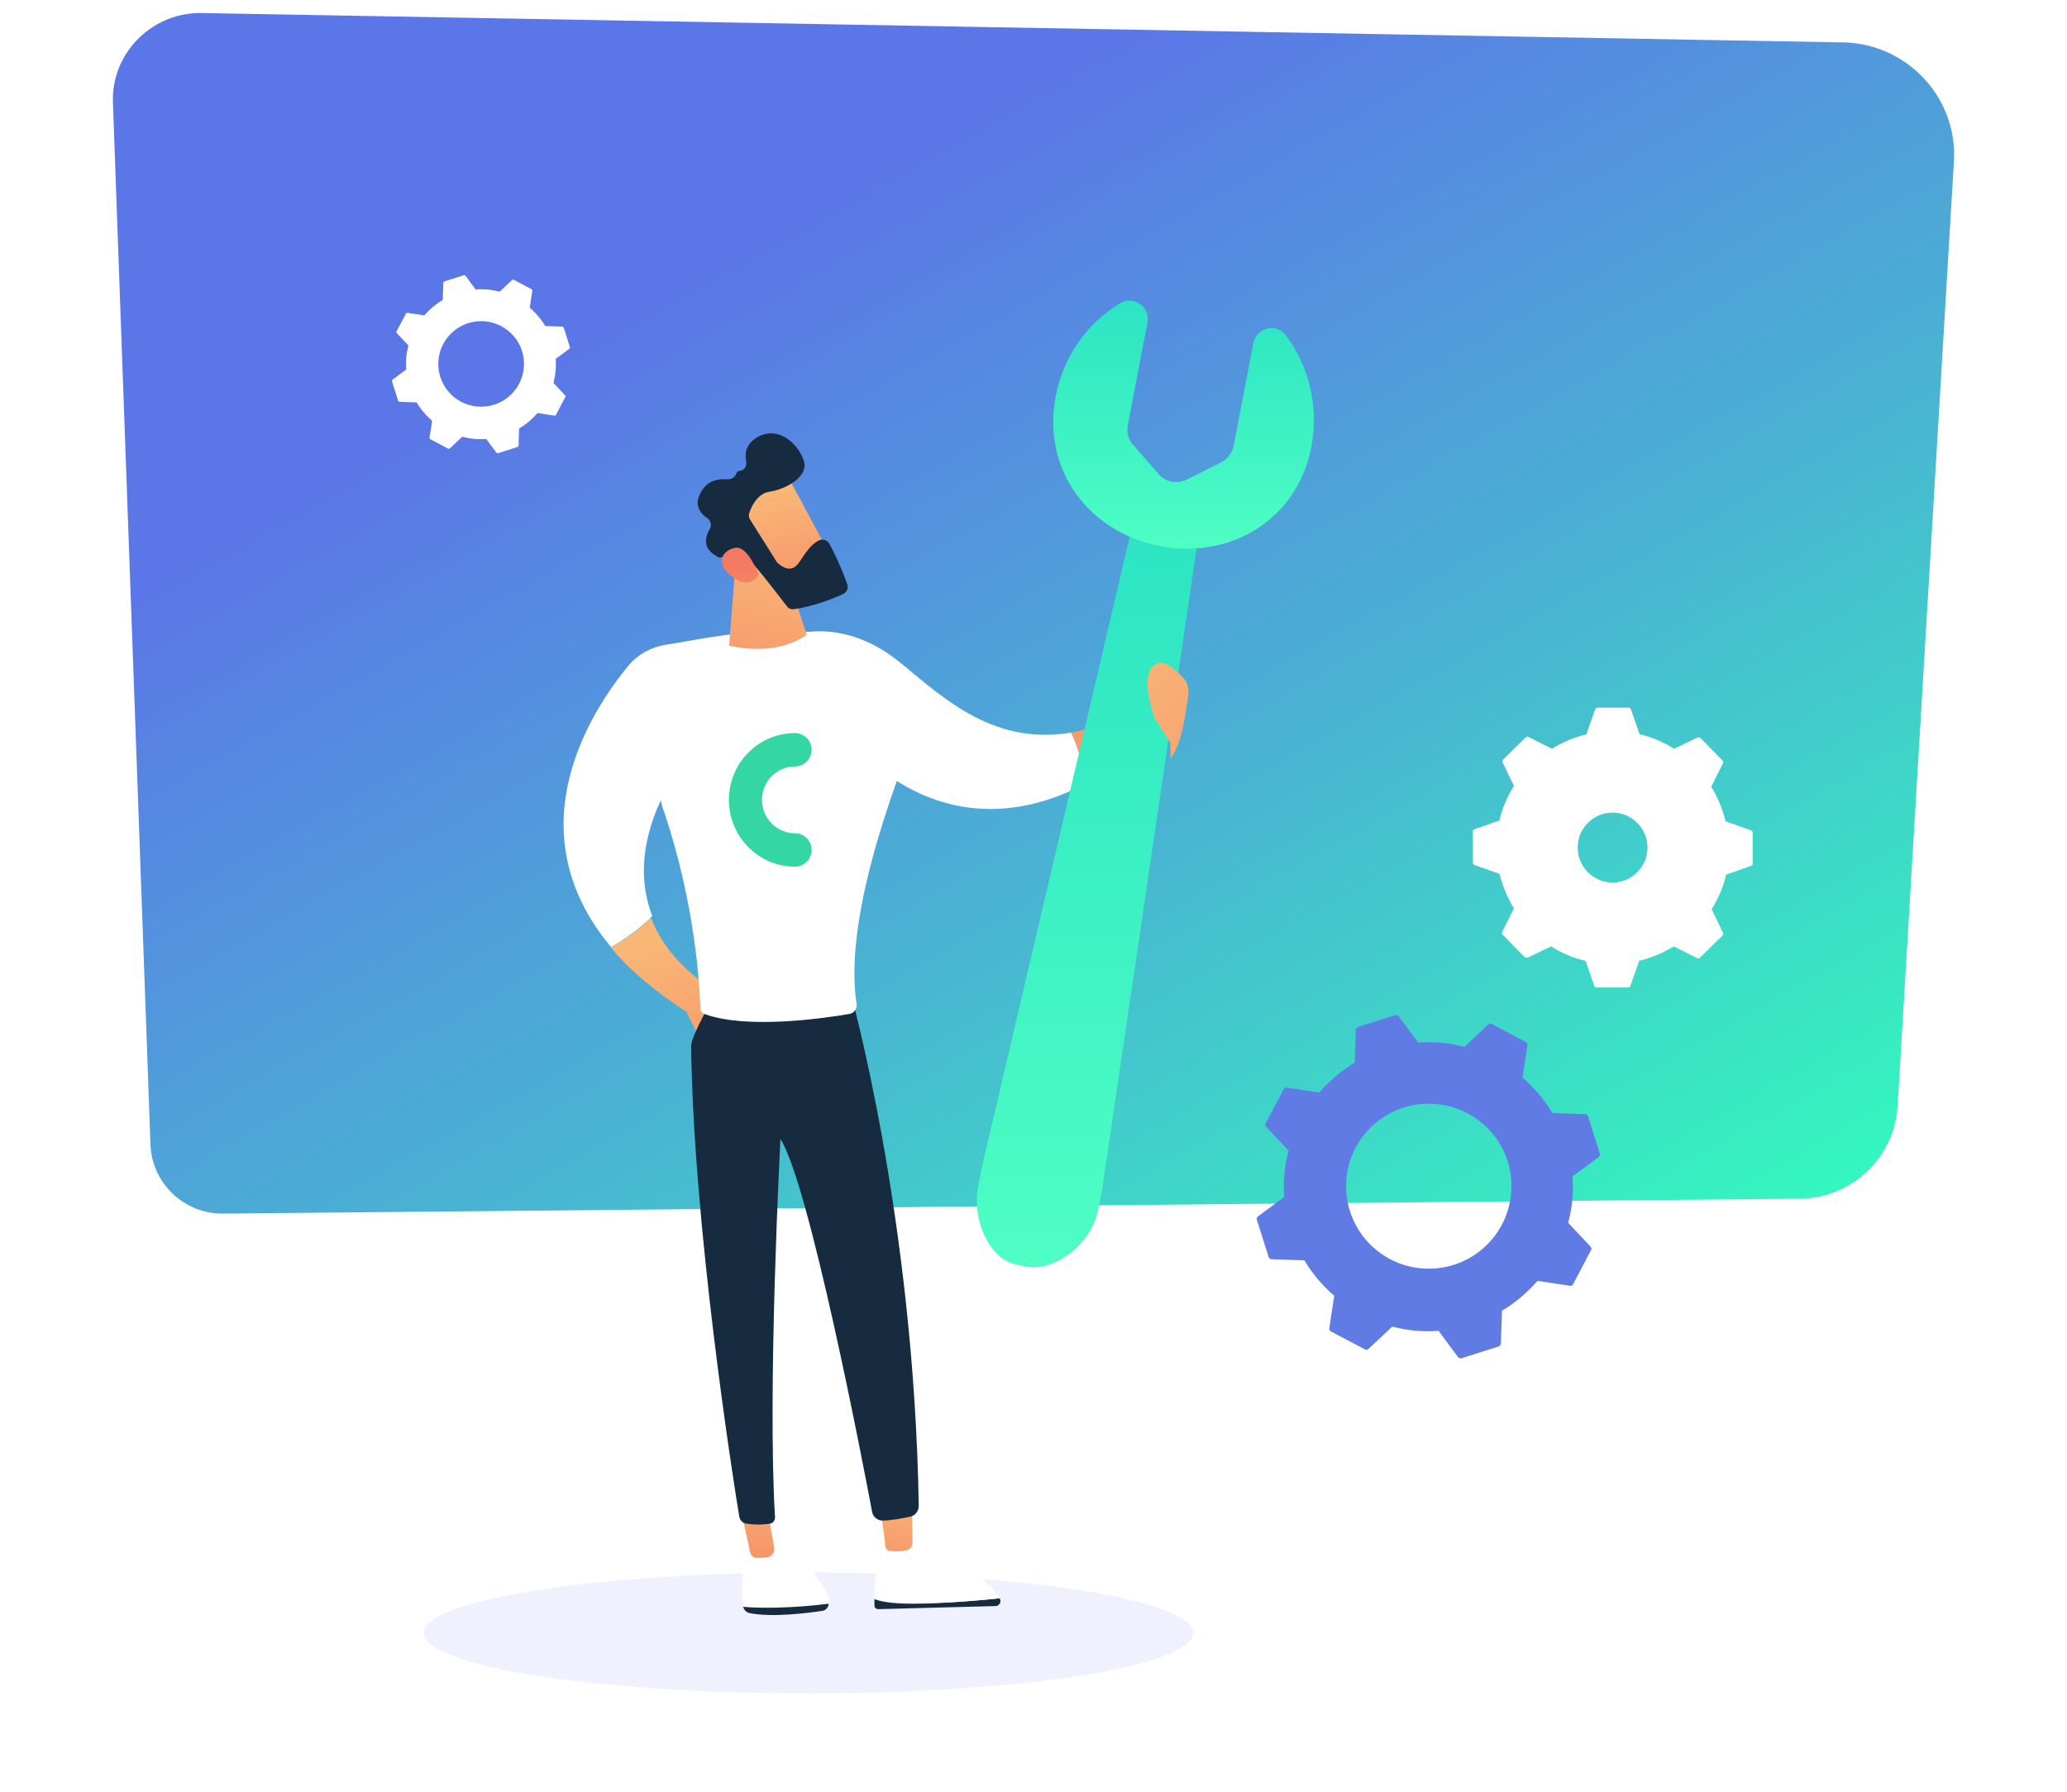 <svg width="293" height="254" viewBox="0 0 293 254" fill="none" xmlns="http://www.w3.org/2000/svg">
<rect width="293" height="254" fill="white"/>
<path d="M28.176 1.84L260.678 6.001C270.052 5.869 277.565 13.679 276.967 22.945L268.988 156.776C268.523 164.122 262.473 169.814 255.093 169.881L31.633 171.999C26.115 172.065 21.527 167.696 21.328 162.203L16.009 14.548C15.743 7.731 21.262 1.972 28.176 1.84Z" fill="url(#paint0_linear)"/>
<path d="M226.793 163.512C226.844 163.671 226.771 163.812 226.645 163.968L222.901 166.737C223.081 168.962 222.855 171.198 222.295 173.307L225.474 176.686C225.578 176.829 225.628 176.988 225.556 177.129L222.963 182.047C222.89 182.187 222.677 182.255 222.554 182.236L217.943 181.534C216.526 183.154 214.829 184.629 212.908 185.765L212.752 190.437C212.75 190.613 212.607 190.717 212.465 190.821L207.149 192.508C206.989 192.559 206.849 192.486 206.692 192.36L203.924 188.616C201.699 188.796 199.463 188.57 197.354 188.01L193.975 191.189C193.832 191.293 193.672 191.343 193.532 191.271L188.614 188.677C188.473 188.605 188.406 188.392 188.425 188.269L189.127 183.658C187.507 182.241 186.032 180.544 184.896 178.623L180.224 178.467C180.048 178.465 179.944 178.322 179.84 178.18L178.153 172.864C178.102 172.704 178.175 172.564 178.301 172.407L182.045 169.639C181.865 167.414 182.091 165.177 182.651 163.069L179.472 159.689C179.368 159.547 179.318 159.387 179.39 159.247L181.983 154.328C182.056 154.188 182.269 154.121 182.392 154.14L187.003 154.842C188.42 153.222 190.117 151.747 192.038 150.611L192.194 145.939C192.196 145.762 192.339 145.659 192.481 145.555L197.797 143.868C197.957 143.817 198.097 143.89 198.254 144.016L201.022 147.76C203.247 147.58 205.483 147.806 207.592 148.366L210.972 145.187C211.114 145.083 211.274 145.032 211.414 145.105L216.333 147.698C216.473 147.771 216.54 147.983 216.521 148.107L215.819 152.718C217.439 154.135 218.914 155.831 220.05 157.753L224.722 157.908C224.898 157.911 225.002 158.054 225.106 158.196L226.793 163.512ZM202.308 156.421C195.85 156.539 190.694 161.862 190.812 168.319C190.931 174.777 196.254 179.933 202.764 179.798C209.221 179.68 214.378 174.357 214.243 167.846C214.141 161.442 208.765 156.302 202.308 156.421Z" fill="#617BE5"/>
<path d="M80.784 49.194C80.81 49.277 80.772 49.35 80.707 49.431L78.766 50.866C78.859 52.02 78.742 53.18 78.452 54.273L80.1 56.026C80.154 56.099 80.18 56.182 80.142 56.255L78.798 58.805C78.76 58.878 78.65 58.913 78.586 58.903L76.195 58.539C75.46 59.379 74.581 60.144 73.584 60.733L73.504 63.155C73.502 63.247 73.428 63.301 73.354 63.354L70.598 64.229C70.515 64.255 70.443 64.218 70.361 64.153L68.926 62.211C67.772 62.304 66.612 62.187 65.519 61.897L63.767 63.545C63.693 63.599 63.61 63.625 63.538 63.588L60.987 62.243C60.914 62.205 60.88 62.095 60.89 62.031L61.253 59.64C60.413 58.906 59.649 58.026 59.059 57.03L56.637 56.949C56.545 56.948 56.492 56.874 56.438 56.8L55.563 54.043C55.537 53.961 55.575 53.888 55.64 53.807L57.581 52.371C57.488 51.218 57.605 50.058 57.895 48.965L56.247 47.212C56.193 47.138 56.167 47.056 56.205 46.983L57.549 44.432C57.587 44.36 57.697 44.325 57.761 44.335L60.152 44.699C60.887 43.859 61.767 43.094 62.763 42.505L62.843 40.082C62.845 39.991 62.919 39.937 62.993 39.883L65.749 39.008C65.832 38.982 65.904 39.02 65.986 39.085L67.421 41.026C68.575 40.933 69.734 41.051 70.828 41.341L72.58 39.692C72.654 39.639 72.737 39.612 72.809 39.65L75.36 40.995C75.433 41.032 75.468 41.142 75.457 41.206L75.094 43.597C75.934 44.332 76.698 45.212 77.288 46.208L79.71 46.289C79.802 46.29 79.855 46.364 79.909 46.438L80.784 49.194ZM68.088 45.517C64.74 45.579 62.066 48.339 62.127 51.687C62.189 55.035 64.949 57.709 68.324 57.639C71.673 57.578 74.347 54.818 74.276 51.442C74.224 48.121 71.436 45.456 68.088 45.517Z" fill="white"/>
<path d="M248.135 117.642L244.608 116.403C244.175 114.667 243.495 112.994 242.567 111.507L244.237 108.161C244.299 108.099 244.299 107.913 244.175 107.789L241.02 104.567C240.958 104.505 240.772 104.505 240.649 104.505L237.308 106.116C235.823 105.186 234.152 104.443 232.42 104.071L231.182 100.539C231.121 100.353 231.059 100.291 230.935 100.291H226.418C226.295 100.353 226.171 100.353 226.109 100.539L224.872 104.071C223.139 104.505 221.469 105.186 219.984 106.116L216.643 104.443C216.581 104.381 216.395 104.381 216.272 104.505L213.054 107.665C212.992 107.727 212.992 107.913 212.992 108.037L214.601 111.383C213.673 112.87 212.931 114.544 212.559 116.279L209.033 117.518C208.847 117.58 208.785 117.642 208.785 117.766V122.289C208.847 122.413 208.847 122.537 209.033 122.599L212.559 123.839C212.992 125.574 213.673 127.247 214.601 128.734L212.931 132.08C212.869 132.142 212.869 132.328 212.992 132.452L216.148 135.674C216.21 135.736 216.395 135.736 216.519 135.736L219.86 134.125C221.345 135.055 223.015 135.798 224.748 136.17L225.985 139.702C226.047 139.826 226.171 139.95 226.295 139.95H230.811C230.935 139.888 231.059 139.888 231.121 139.702L232.358 136.17C234.09 135.736 235.761 135.055 237.246 134.125L240.587 135.798C240.649 135.86 240.834 135.86 240.958 135.736L244.175 132.576C244.237 132.514 244.237 132.328 244.237 132.204L242.628 128.858C243.557 127.371 244.299 125.698 244.67 123.963L248.197 122.723C248.321 122.661 248.444 122.537 248.444 122.413V117.89C248.321 117.828 248.321 117.704 248.135 117.642ZM228.584 125.078C225.861 125.078 223.634 122.847 223.634 120.121C223.634 117.394 225.861 115.163 228.584 115.163C231.306 115.163 233.533 117.394 233.533 120.121C233.533 122.847 231.306 125.078 228.584 125.078Z" fill="white"/>
<ellipse opacity="0.7" cx="114.594" cy="231.438" rx="54.531" ry="8.563" fill="#E9ECFF"/>
<path d="M168.01 96.338L164.155 98.54C159.64 101.514 155.455 103.166 151.82 103.827C152.701 105.699 153.582 108.232 153.472 111.206C158.318 108.673 161.292 105.809 161.292 105.809C169.992 100.303 168.01 96.338 168.01 96.338Z" fill="url(#paint1_linear)"/>
<path d="M92.257 130.035C90.645 131.838 88.282 133.322 86.562 134.277C89.141 137.352 92.687 140.427 97.307 143.396L98.704 146.259L102.787 141.169C102.787 141.169 95.158 137.67 92.257 130.035Z" fill="url(#paint2_linear)"/>
<path d="M117.565 227.289C117.565 227.179 117.565 227.069 117.565 226.959C116.023 221.452 109.085 218.148 109.085 218.148L106.332 218.369C104.9 223.215 105.12 226.298 105.341 227.62V227.73C107.653 227.95 112.279 227.95 117.565 227.289Z" fill="white"/>
<path d="M105.344 227.728C105.454 228.168 105.784 228.499 106.225 228.609C109.419 229.27 114.595 228.609 116.687 228.278C117.128 228.168 117.458 227.728 117.458 227.287C112.282 227.948 107.657 227.948 105.344 227.728Z" fill="#162B40"/>
<path d="M105.121 214.402L106.333 220.019C106.443 220.46 106.773 220.68 107.103 220.79C107.544 220.79 108.205 220.79 108.866 220.68C109.416 220.57 109.857 220.019 109.747 219.358L108.866 214.402H105.121Z" fill="url(#paint3_linear)"/>
<path d="M129.35 227.289C126.266 227.289 124.724 226.958 123.953 226.628C123.953 226.958 123.953 227.289 123.953 227.509C123.953 227.839 124.173 228.059 124.504 228.059L141.134 227.619C141.684 227.619 142.015 226.958 141.684 226.518C139.592 226.738 134.085 227.289 129.35 227.289Z" fill="#162B40"/>
<path d="M141.796 226.517C141.796 226.517 141.796 226.407 141.686 226.407C140.144 224.424 136.4 220.349 128.911 218.697H125.386C125.386 218.697 123.845 221.451 123.955 226.517C124.726 226.847 126.378 227.177 129.351 227.177C134.087 227.288 139.594 226.737 141.796 226.517Z" fill="white"/>
<path d="M124.727 213.302C124.727 213.522 125.387 217.597 125.498 219.139C125.498 219.469 125.828 219.8 126.158 219.8C126.709 219.91 127.7 219.91 128.581 219.689C129.022 219.579 129.352 219.139 129.352 218.588L129.242 212.311L124.727 213.302Z" fill="url(#paint4_linear)"/>
<path d="M120.432 140.172C120.432 140.172 129.573 172.441 130.234 213.41C130.234 214.181 129.683 214.842 129.022 214.952C127.921 215.172 126.379 215.503 125.058 215.503C124.397 215.503 123.736 214.952 123.626 214.291C122.304 207.243 114.705 167.815 110.63 161.427C110.63 161.427 108.758 196.78 109.859 215.062C109.859 215.503 109.529 215.943 109.088 215.943C108.427 216.053 107.326 216.163 105.894 215.943C105.344 215.943 104.903 215.503 104.793 214.952C103.802 209.005 98.295 173.652 97.965 148.212C97.965 146.78 101.599 140.502 101.599 140.502L120.432 140.172Z" fill="#162B40"/>
<path d="M131.553 100.633C130.121 98.871 128.91 97.109 127.809 95.127C126.377 92.483 127.698 96.889 127.258 93.805C116.465 86.316 100.496 90.501 94.328 91.382C92.346 91.713 90.474 92.704 89.152 94.246C83.976 100.523 72.632 117.483 86.619 134.224C88.381 133.232 90.804 131.58 92.456 129.818C90.804 125.523 90.584 120.127 93.668 113.409C93.778 113.959 93.888 114.51 94.108 114.95C98.734 128.717 99.174 140.281 99.284 142.924C99.284 143.255 99.504 143.585 99.835 143.695C105.672 145.898 116.685 144.356 120.43 143.695C121.09 143.585 121.531 142.924 121.421 142.263C119.328 129.047 128.359 107.131 130.672 101.624C131.113 101.294 131.333 100.964 131.553 100.633Z" fill="white"/>
<path d="M151.817 103.827C140.253 105.81 132.851 98.046 127.125 93.531C119.525 87.584 112.703 89.925 112.703 89.925L121.861 106.58C133.866 117.924 145.98 115.171 153.579 111.206C153.579 108.122 152.698 105.699 151.817 103.827Z" fill="white"/>
<path d="M112.698 108.629C113.993 108.629 115.042 107.569 115.042 106.263C115.042 104.956 113.993 103.896 112.698 103.896C112.696 103.896 112.694 103.897 112.692 103.897C107.518 103.9 103.324 108.136 103.324 113.361C103.324 118.588 107.521 122.825 112.698 122.825C113.993 122.825 115.042 121.765 115.042 120.459C115.042 119.152 113.993 118.093 112.698 118.093C112.697 118.093 112.697 118.093 112.696 118.093C110.109 118.092 108.011 115.973 108.011 113.361C108.011 110.747 110.11 108.629 112.698 108.629Z" fill="#34D7A1"/>
<path d="M104.24 80.15L103.359 91.493C103.359 91.493 109.747 93.255 114.373 89.951L110.958 79.709L104.24 80.15Z" fill="url(#paint5_linear)"/>
<path d="M111.401 67.047C111.511 67.157 118.119 79.492 118.119 79.492L110.961 83.127L103.031 72.334C103.031 72.334 108.758 64.735 111.401 67.047Z" fill="url(#paint6_linear)"/>
<path d="M106.224 72.663C106.114 72.993 106.114 73.324 106.334 73.654L110.079 79.601C110.189 79.712 110.189 79.822 110.299 79.822C110.74 80.262 112.171 81.363 113.273 79.712C114.154 78.39 115.035 77.068 116.026 76.628C116.577 76.297 117.237 76.518 117.568 77.068C118.229 78.28 119.33 80.593 120.101 82.795C120.321 83.346 119.991 84.007 119.44 84.227C118.008 84.888 115.145 85.989 112.612 86.319C112.171 86.43 111.731 86.209 111.51 85.879C110.409 84.447 107.215 80.262 106.114 79.271C105.123 78.28 103.361 78.72 102.48 78.941C102.149 79.051 101.819 79.051 101.598 78.83C100.717 78.39 99.286 77.178 100.607 74.976C100.938 74.425 100.717 73.764 100.277 73.434C99.396 72.883 98.294 71.672 99.286 69.91C100.167 68.037 101.929 67.817 103.14 67.927C103.691 67.927 104.132 67.707 104.352 67.156C104.462 66.936 104.572 66.716 104.902 66.716C105.563 66.606 105.894 66.055 105.784 65.394C105.563 64.293 105.673 62.971 107.325 61.98C110.409 60.218 113.162 62.971 113.933 65.284C114.704 67.597 111.29 69.359 109.088 69.689C107.436 69.91 106.554 71.672 106.224 72.663Z" fill="#162B40"/>
<path d="M107.545 81.476C107.545 81.476 106.113 77.511 104.351 77.621C102.589 77.842 101.268 79.604 103.47 81.476C106.224 83.899 107.545 81.476 107.545 81.476Z" fill="url(#paint7_linear)"/>
<path d="M139.287 164.931L138.677 168.011C137.686 173.322 140.513 178.517 144.022 179.21L145.582 179.525C149.167 180.218 154.694 176.632 155.685 171.321L156.295 168.241C156.371 168.011 156.371 167.857 156.371 167.626L170.024 75.022L160.795 73.252L139.44 164.316C139.364 164.47 139.364 164.701 139.287 164.931Z" fill="url(#paint8_linear)"/>
<path d="M162.661 45.707L159.87 60.234C159.684 61.294 159.932 62.354 160.676 63.102L164.211 67.155C165.203 68.34 166.877 68.652 168.241 67.966L173.077 65.534C174.008 65.035 174.69 64.162 174.876 63.165L177.666 48.637C178.1 46.455 180.89 45.707 182.254 47.515C185.479 51.755 186.967 57.429 185.913 63.227C183.929 73.702 174.38 79.314 164.397 77.381C154.414 75.448 147.655 66.656 149.639 56.182C150.755 50.383 154.228 45.707 158.816 42.963C160.738 41.841 163.095 43.525 162.661 45.707Z" fill="url(#paint9_linear)"/>
<path d="M168.447 98.461C168.558 97.58 168.337 96.809 167.787 96.148C166.685 94.936 164.923 93.174 163.491 94.386C161.509 96.038 163.712 101.875 163.712 101.875L165.914 105.289V107.492C167.236 105.95 167.897 102.536 168.447 98.461Z" fill="url(#paint10_linear)"/>
<defs>
<linearGradient id="paint0_linear" x1="50" y1="68" x2="149.633" y2="244.497" gradientUnits="userSpaceOnUse">
<stop stop-color="#5B77E7"/>
<stop offset="0.494" stop-color="#49B5D2"/>
<stop offset="1" stop-color="#31FFBB"/>
</linearGradient>
<linearGradient id="paint1_linear" x1="179.754" y1="75.194" x2="126.751" y2="145.715" gradientUnits="userSpaceOnUse">
<stop stop-color="#F9B776"/>
<stop offset="1" stop-color="#F47960"/>
</linearGradient>
<linearGradient id="paint2_linear" x1="90.654" y1="134.38" x2="103.049" y2="172.084" gradientUnits="userSpaceOnUse">
<stop stop-color="#F9B776"/>
<stop offset="1" stop-color="#F47960"/>
</linearGradient>
<linearGradient id="paint3_linear" x1="108.248" y1="208.931" x2="106.275" y2="229.602" gradientUnits="userSpaceOnUse">
<stop stop-color="#F9B776"/>
<stop offset="1" stop-color="#F47960"/>
</linearGradient>
<linearGradient id="paint4_linear" x1="127.544" y1="210.774" x2="125.571" y2="231.445" gradientUnits="userSpaceOnUse">
<stop stop-color="#F9B776"/>
<stop offset="1" stop-color="#F47960"/>
</linearGradient>
<linearGradient id="paint5_linear" x1="110.98" y1="76.971" x2="102.693" y2="116.138" gradientUnits="userSpaceOnUse">
<stop stop-color="#F9B776"/>
<stop offset="1" stop-color="#F47960"/>
</linearGradient>
<linearGradient id="paint6_linear" x1="109.345" y1="69.453" x2="114.287" y2="95.543" gradientUnits="userSpaceOnUse">
<stop stop-color="#F9B776"/>
<stop offset="1" stop-color="#F47960"/>
</linearGradient>
<linearGradient id="paint7_linear" x1="106.024" y1="98.096" x2="104.885" y2="79.731" gradientUnits="userSpaceOnUse">
<stop stop-color="#F9B776"/>
<stop offset="1" stop-color="#F47960"/>
</linearGradient>
<linearGradient id="paint8_linear" x1="154.287" y1="73.481" x2="154.287" y2="179.598" gradientUnits="userSpaceOnUse">
<stop stop-color="#2BE4C3"/>
<stop offset="1" stop-color="#4EFEC3"/>
</linearGradient>
<linearGradient id="paint9_linear" x1="167.813" y1="42.681" x2="167.813" y2="77.754" gradientUnits="userSpaceOnUse">
<stop stop-color="#2BE4C3"/>
<stop offset="1" stop-color="#4EFEC3"/>
</linearGradient>
<linearGradient id="paint10_linear" x1="157.518" y1="92.096" x2="203.179" y2="139.019" gradientUnits="userSpaceOnUse">
<stop stop-color="#F9B776"/>
<stop offset="1" stop-color="#F47960"/>
</linearGradient>
</defs>
</svg>
